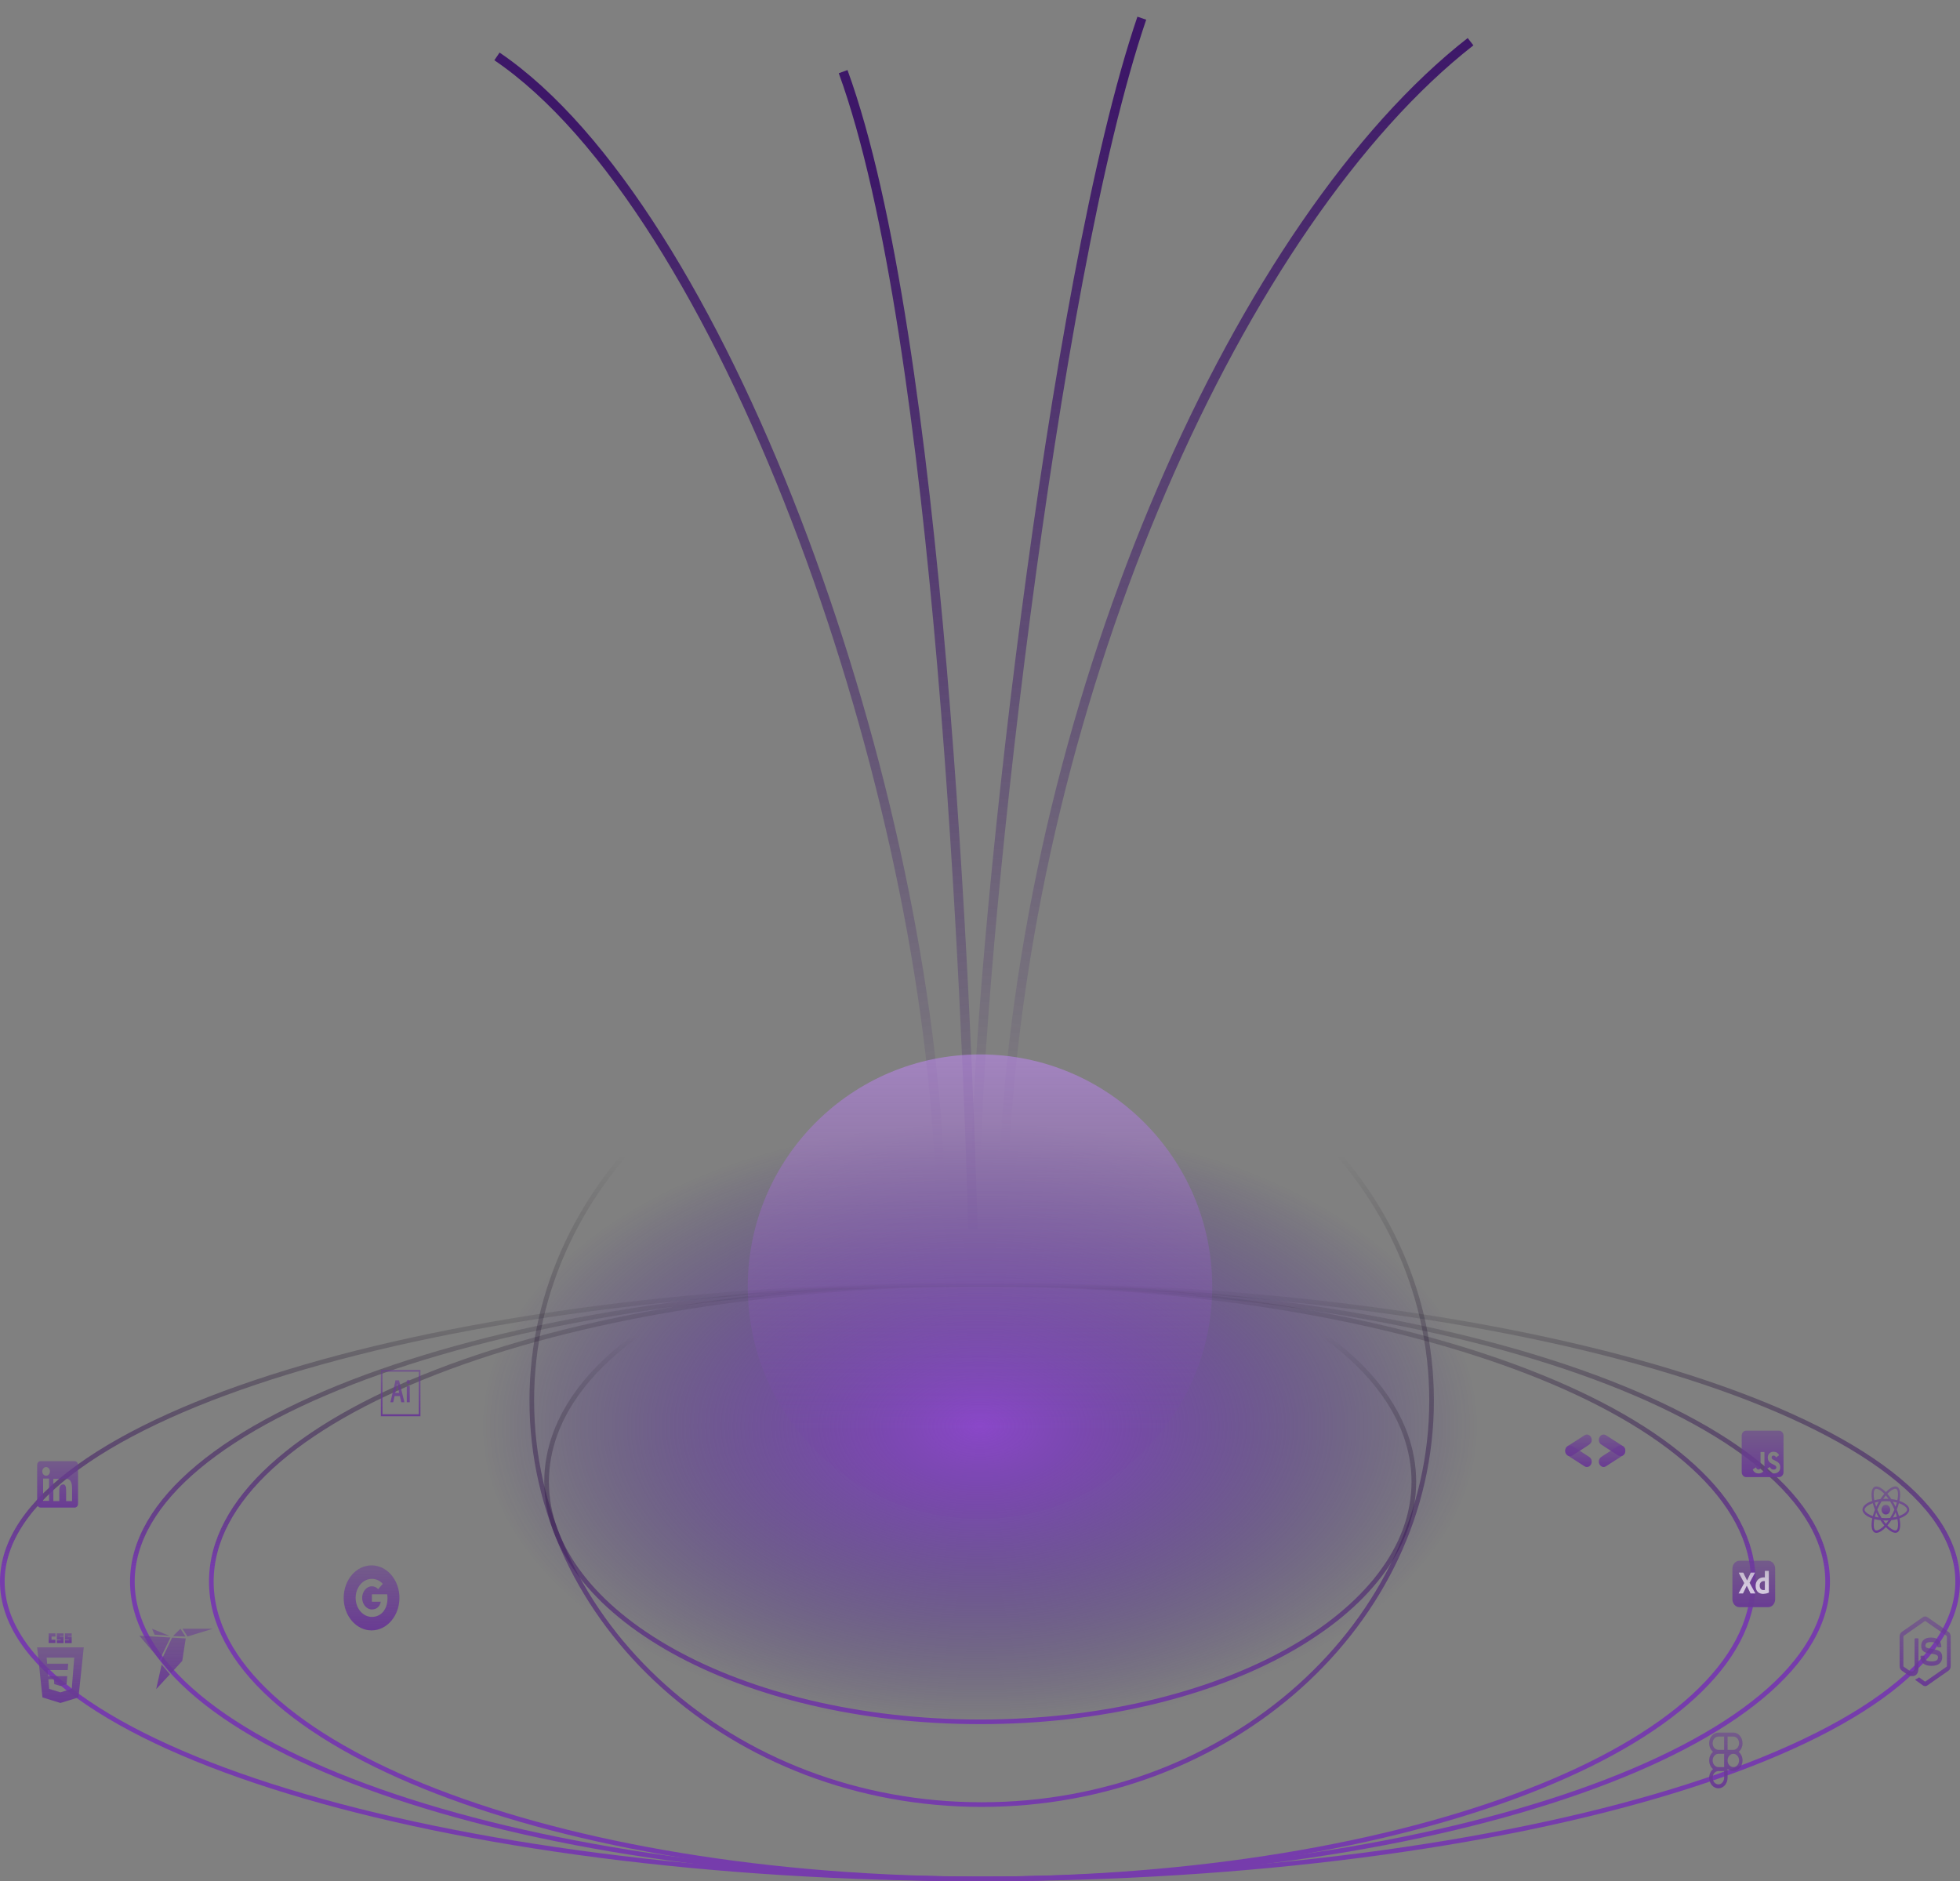 <svg width="422" height="405" viewBox="0 0 422 405" fill="none" xmlns="http://www.w3.org/2000/svg">
<rect x="0" y="0" width="422" height="405" fill="#808080" stroke="none"/>
<path d="M316.619 8.976C267.772 47.122 221.679 148.15 216.256 248.262" stroke="url(#paint0_linear_104_1842)" stroke-width="2"/>
<path d="M245.838 3.917C226.556 60.425 210.32 207.429 210.089 253.741" stroke="url(#paint1_linear_104_1842)" stroke-width="2"/>
<path d="M107 12.145C155.053 44.78 198.719 164.912 202.304 252.232" stroke="url(#paint2_linear_104_1842)" stroke-width="2"/>
<path d="M181.532 15.423C202.389 72.636 208.178 217.489 209.497 264.74" stroke="url(#paint3_linear_104_1842)" stroke-width="2"/>
<ellipse cx="211" cy="307" rx="107" ry="65" fill="url(#paint4_radial_104_1842)"/>
<circle cx="211" cy="277" r="50" fill="url(#paint5_linear_104_1842)"/>
<path d="M421.5 340.5C421.5 349.167 415.752 357.521 405.126 365.201C394.511 372.873 379.119 379.802 360.053 385.63C321.929 397.284 269.231 404.5 211 404.5C152.769 404.5 100.071 397.284 61.947 385.63C42.881 379.802 27.489 372.873 16.874 365.201C6.248 357.521 0.5 349.167 0.5 340.5C0.5 331.833 6.248 323.479 16.874 315.799C27.489 308.127 42.881 301.198 61.947 295.37C100.071 283.716 152.769 276.5 211 276.5C269.231 276.5 321.929 283.716 360.053 295.37C379.119 301.198 394.511 308.127 405.126 315.799C415.752 323.479 421.5 331.833 421.5 340.5Z" stroke="url(#paint6_linear_104_1842)"/>
<path d="M393.5 340.5C393.5 349.199 388.5 357.555 379.299 365.222C370.101 372.887 356.762 379.812 340.234 385.637C307.184 397.286 261.493 404.5 211 404.5C160.507 404.5 114.816 397.286 81.766 385.637C65.238 379.812 51.899 372.887 42.701 365.222C33.501 357.555 28.5 349.199 28.5 340.5C28.5 331.801 33.501 323.445 42.701 315.778C51.899 308.113 65.238 301.188 81.766 295.363C114.816 283.714 160.507 276.5 211 276.5C261.493 276.5 307.184 283.714 340.234 295.363C356.762 301.188 370.101 308.113 379.299 315.778C388.5 323.445 393.5 331.801 393.5 340.5Z" stroke="url(#paint7_linear_104_1842)"/>
<path d="M377.5 340.5C377.5 349.218 372.941 357.578 364.578 365.238C356.214 372.898 344.084 379.819 329.053 385.642C298.993 397.287 257.432 404.5 211.5 404.5C165.568 404.5 124.007 397.287 93.947 385.642C78.916 379.819 66.786 372.898 58.422 365.238C50.059 357.578 45.5 349.218 45.5 340.5C45.5 331.782 50.059 323.422 58.422 315.762C66.786 308.102 78.916 301.181 93.947 295.358C124.007 283.713 165.568 276.5 211.5 276.5C257.432 276.5 298.993 283.713 329.053 295.358C344.084 301.181 356.214 308.102 364.578 315.762C372.941 323.422 377.5 331.782 377.5 340.5Z" stroke="url(#paint8_linear_104_1842)"/>
<path d="M308.227 301.5C308.227 349.5 264.912 388.5 211.364 388.5C157.816 388.5 114.5 349.5 114.5 301.5C114.5 253.5 157.816 214.5 211.364 214.5C264.912 214.5 308.227 253.5 308.227 301.5Z" stroke="url(#paint9_linear_104_1842)"/>
<path d="M304.409 319C304.409 333.145 294.09 346.057 277.174 355.461C260.276 364.855 236.897 370.682 211.046 370.682C185.194 370.682 161.815 364.855 144.917 355.461C128.001 346.057 117.682 333.145 117.682 319C117.682 304.854 128.001 291.942 144.917 282.539C161.815 273.144 185.194 267.318 211.046 267.318C236.897 267.318 260.276 273.144 277.174 282.539C294.09 291.942 304.409 304.854 304.409 319Z" stroke="url(#paint10_linear_104_1842)"/>
<path d="M411.075 325.001C411.075 324.257 410.24 323.552 408.958 323.115C409.254 321.66 409.122 320.501 408.543 320.13C408.403 320.042 408.244 319.998 408.083 320.002V320.512C408.177 320.512 408.253 320.533 408.317 320.572C408.596 320.751 408.718 321.43 408.623 322.305C408.601 322.52 408.564 322.746 408.518 322.978C408.089 322.862 407.654 322.779 407.214 322.728C406.953 322.326 406.667 321.944 406.36 321.584C407.03 320.89 407.658 320.51 408.086 320.51V320C407.52 320 406.781 320.449 406.034 321.227C405.286 320.454 404.547 320.009 403.982 320.009V320.519C404.407 320.519 405.038 320.897 405.707 321.586C405.42 321.923 405.132 322.305 404.859 322.728C404.419 322.778 403.982 322.863 403.553 322.98C403.507 322.761 403.472 322.539 403.446 322.316C403.349 321.442 403.468 320.762 403.746 320.582C403.807 320.54 403.887 320.522 403.982 320.522V320.012C403.81 320.012 403.653 320.053 403.518 320.139C402.941 320.51 402.811 321.666 403.109 323.117C401.832 323.557 401 324.26 401 325.001C401 325.745 401.836 326.45 403.118 326.887C402.822 328.343 402.953 329.501 403.532 329.872C403.666 329.959 403.822 330 403.994 330C404.559 330 405.298 329.551 406.046 328.773C406.793 329.547 407.533 329.991 408.098 329.991C408.26 329.994 408.42 329.95 408.562 329.862C409.139 329.492 409.268 328.336 408.97 326.885C410.244 326.448 411.075 325.743 411.075 325.001ZM408.401 323.474C408.321 323.78 408.229 324.082 408.124 324.378C407.953 324.006 407.764 323.644 407.56 323.293C407.851 323.342 408.133 323.401 408.402 323.474H408.401ZM407.461 325.912C407.307 326.211 407.142 326.503 406.966 326.787C406.35 326.847 405.73 326.848 405.114 326.789C404.76 326.226 404.451 325.63 404.19 325.008C404.451 324.385 404.758 323.787 405.11 323.221C405.726 323.16 406.346 323.159 406.962 323.218C407.132 323.49 407.299 323.781 407.459 324.088C407.615 324.388 407.757 324.692 407.886 324.999C407.755 325.309 407.614 325.614 407.461 325.912ZM408.124 325.615C408.235 325.921 408.33 326.228 408.408 326.526C408.139 326.599 407.855 326.661 407.562 326.708C407.765 326.354 407.953 325.989 408.124 325.615ZM406.042 328.057C405.851 327.837 405.66 327.592 405.471 327.324C405.656 327.334 405.845 327.341 406.036 327.341C406.229 327.341 406.42 327.336 406.607 327.324C406.422 327.592 406.231 327.837 406.042 328.057ZM404.514 326.708C404.231 326.663 403.95 326.602 403.672 326.528C403.748 326.233 403.842 325.928 403.949 325.624C404.033 325.806 404.122 325.99 404.218 326.173C404.315 326.356 404.413 326.535 404.514 326.708ZM406.031 321.945C406.222 322.165 406.413 322.41 406.602 322.678C406.418 322.669 406.229 322.662 406.038 322.662C405.845 322.662 405.654 322.666 405.467 322.678C405.651 322.41 405.842 322.165 406.031 321.945ZM404.512 323.294C404.308 323.647 404.12 324.011 403.949 324.385C403.841 324.087 403.747 323.783 403.666 323.474C403.934 323.403 404.218 323.342 404.512 323.294ZM402.653 326.159C401.926 325.814 401.456 325.361 401.456 325.001C401.456 324.642 401.926 324.186 402.653 323.843C402.83 323.758 403.023 323.683 403.222 323.612C403.339 324.06 403.493 324.527 403.684 325.006C403.504 325.456 403.352 325.919 403.228 326.393C403.033 326.325 402.841 326.247 402.653 326.159ZM403.758 329.43C403.479 329.252 403.358 328.572 403.452 327.698C403.475 327.482 403.512 327.255 403.557 327.024C403.959 327.134 404.399 327.219 404.861 327.274C405.123 327.676 405.408 328.059 405.715 328.419C405.046 329.112 404.417 329.492 403.99 329.492C403.909 329.493 403.83 329.472 403.758 329.43V329.43ZM408.63 327.686C408.726 328.56 408.607 329.24 408.329 329.421C408.268 329.462 408.188 329.48 408.094 329.48C407.668 329.48 407.038 329.103 406.368 328.413C406.674 328.055 406.958 327.674 407.217 327.272C407.657 327.222 408.093 327.137 408.523 327.02C408.57 327.251 408.607 327.473 408.63 327.686ZM409.42 326.159C409.244 326.244 409.051 326.32 408.851 326.39C408.726 325.915 408.571 325.449 408.389 324.996C408.578 324.521 408.73 324.056 408.845 323.61C409.041 323.677 409.233 323.755 409.422 323.843C410.149 324.188 410.619 324.642 410.619 325.001C410.617 325.361 410.147 325.816 409.42 326.159Z" fill="url(#paint11_linear_104_1842)"/>
<path d="M406.035 326.047C406.284 326.047 406.523 325.937 406.699 325.741C406.875 325.545 406.974 325.278 406.974 325.001C406.974 324.724 406.875 324.457 406.699 324.261C406.523 324.065 406.284 323.955 406.035 323.955C405.786 323.955 405.548 324.065 405.372 324.261C405.196 324.457 405.097 324.724 405.097 325.001C405.097 325.278 405.196 325.545 405.372 325.741C405.548 325.937 405.786 326.047 406.035 326.047Z" fill="url(#paint12_linear_104_1842)"/>
<path d="M383.036 308H375.964C375.432 308 375 308.48 375 309.071V316.929C375 317.52 375.432 318 375.964 318H383.036C383.568 318 384 317.52 384 316.929V309.071C384 308.48 383.568 308 383.036 308ZM379.898 315.799C379.898 316.772 379.383 317.217 378.634 317.217C377.957 317.217 377.565 316.828 377.365 316.357L378.054 315.895C378.186 316.156 378.307 316.377 378.598 316.377C378.875 316.377 379.052 316.257 379.052 315.786V312.592H379.898V315.799ZM381.899 317.217C381.113 317.217 380.605 316.801 380.358 316.257L381.047 315.815C381.228 316.143 381.465 316.386 381.881 316.386C382.23 316.386 382.455 316.192 382.455 315.922C382.455 315.6 382.226 315.487 381.838 315.297L381.627 315.196C381.017 314.908 380.613 314.545 380.613 313.779C380.613 313.074 381.097 312.538 381.85 312.538C382.389 312.538 382.775 312.746 383.052 313.29L382.393 313.759C382.248 313.471 382.092 313.357 381.848 313.357C381.601 313.357 381.445 313.531 381.445 313.759C381.445 314.04 381.601 314.154 381.965 314.33L382.176 314.431C382.895 314.772 383.299 315.123 383.299 315.908C383.299 316.752 382.7 317.217 381.899 317.217Z" fill="url(#paint13_linear_104_1842)"/>
<path d="M414.498 363C414.333 363 414.165 362.946 414.02 362.845L412.501 361.759C412.274 361.604 412.385 361.55 412.459 361.521C412.762 361.393 412.823 361.366 413.146 361.143C413.18 361.119 413.225 361.128 413.259 361.155L414.426 361.991C414.468 362.021 414.527 362.021 414.566 361.991L419.114 358.818C419.156 358.788 419.183 358.729 419.183 358.669V352.323C419.183 352.261 419.156 352.204 419.111 352.172L414.566 349.002C414.525 348.972 414.468 348.972 414.426 349.002L409.884 352.175C409.84 352.204 409.812 352.264 409.812 352.326V358.669C409.812 358.729 409.84 358.788 409.884 358.815L411.13 359.684C411.807 360.092 412.22 359.613 412.22 359.128V352.865C412.22 352.776 412.279 352.707 412.353 352.707H412.929C413.001 352.707 413.062 352.776 413.062 352.865V359.131C413.062 360.22 412.57 360.845 411.716 360.845C411.452 360.845 411.245 360.845 410.669 360.5L409.478 359.669C409.182 359.464 409 359.08 409 358.666V352.323C409 351.913 409.182 351.526 409.478 351.32L414.02 348.147C414.308 347.951 414.69 347.951 414.975 348.147L419.522 351.323C419.818 351.529 420 351.913 420 352.326V358.669C420 359.08 419.818 359.464 419.522 359.672L414.975 362.845C414.83 362.946 414.665 363 414.498 363ZM418.168 356.746C418.168 355.559 417.504 355.243 416.108 355.02C414.694 354.794 414.552 354.678 414.552 354.279C414.552 353.949 414.672 353.508 415.719 353.508C416.652 353.508 416.996 353.752 417.139 354.514C417.152 354.585 417.206 354.639 417.267 354.639H417.858C417.895 354.639 417.929 354.621 417.954 354.588C417.979 354.556 417.991 354.511 417.989 354.466C417.897 353.154 417.176 352.544 415.719 352.544C414.421 352.544 413.648 353.204 413.648 354.315C413.648 355.517 414.419 355.85 415.662 355.999C417.152 356.175 417.267 356.44 417.267 356.794C417.267 357.407 416.859 357.669 415.901 357.669C414.697 357.669 414.434 357.303 414.345 356.58C414.335 356.502 414.281 356.446 414.214 356.446H413.626C413.552 356.446 413.496 356.517 413.496 356.604C413.496 357.529 413.912 358.633 415.903 358.633C417.341 358.631 418.168 357.943 418.168 356.746Z" fill="url(#paint14_linear_104_1842)"/>
<path fill-rule="evenodd" clip-rule="evenodd" d="M369.981 373C368.883 373 368 374.026 368 375.284C368 376.049 368.327 376.728 368.829 377.142C368.57 377.358 368.36 377.639 368.216 377.961C368.072 378.284 367.998 378.64 368 379C368 379.765 368.327 380.443 368.829 380.858C368.57 381.074 368.36 381.355 368.216 381.677C368.072 382 367.998 382.356 368 382.716C368 383.973 368.883 385 369.981 385C371.078 385 371.961 383.973 371.961 382.716V380.785C372.308 381.107 372.746 381.284 373.197 381.285C374.295 381.284 375.178 380.258 375.178 379C375.18 378.64 375.106 378.284 374.962 377.961C374.818 377.639 374.608 377.358 374.349 377.142C374.608 376.926 374.818 376.645 374.962 376.323C375.106 376 375.18 375.644 375.178 375.284C375.178 374.026 374.295 373 373.197 373H369.981ZM368.744 375.284C368.744 374.488 369.301 373.851 369.981 373.851H371.217V376.717H369.981C369.301 376.717 368.744 376.079 368.744 375.284ZM373.197 376.716H371.961V373.851H373.197C373.877 373.851 374.434 374.488 374.434 375.284C374.434 376.079 373.877 376.716 373.197 376.716ZM368.745 379C368.745 378.205 369.302 377.568 369.981 377.568H371.217V380.432H369.981C369.301 380.432 368.744 379.795 368.744 379H368.745ZM371.961 379C371.961 378.205 372.519 377.568 373.198 377.568C373.878 377.568 374.434 378.205 374.434 379C374.434 379.795 373.878 380.432 373.198 380.432C372.519 380.432 371.962 379.795 371.962 379H371.961ZM368.745 382.716C368.745 381.921 369.302 381.284 369.981 381.284H371.217V382.716C371.217 383.511 370.661 384.149 369.981 384.149C369.302 384.149 368.745 383.511 368.745 382.716Z" fill="url(#paint15_linear_104_1842)"/>
<path d="M380.675 336H374.528C373.684 336 373 336.762 373 337.703V344.297C373 345.238 373.684 346 374.528 346H380.675C381.519 346 382.203 345.238 382.203 344.297V337.703C382.203 336.762 381.519 336 380.675 336Z" fill="url(#paint16_linear_104_1842)"/>
<path d="M377.838 338.63L376.689 340.743L377.918 342.986C377.926 343.001 377.928 343.02 377.924 343.037C377.922 343.045 377.918 343.047 377.912 343.047L377.905 343.047L377.896 343.046C377.892 343.046 377.887 343.047 377.881 343.048H376.995L376.978 343.047C376.93 343.046 376.895 343.038 376.875 342.999C376.793 342.821 376.71 342.644 376.628 342.466C376.554 342.308 376.478 342.151 376.4 341.995L376.365 341.926C376.272 341.741 376.18 341.556 376.091 341.369H376.084C376.001 341.554 375.916 341.737 375.828 341.919C375.74 342.103 375.652 342.285 375.566 342.466C375.479 342.647 375.391 342.828 375.3 343.006C375.286 343.043 375.262 343.05 375.228 343.052L375.214 343.052H374.368L374.364 343.052L374.352 343.053C374.346 343.054 374.342 343.052 374.34 343.041C374.338 343.024 374.341 343.007 374.35 342.993L375.541 340.811L374.38 338.624C374.368 338.605 374.366 338.59 374.374 338.579C374.379 338.573 374.385 338.568 374.391 338.565C374.397 338.562 374.404 338.561 374.411 338.562H375.282C375.301 338.56 375.32 338.564 375.337 338.572C375.352 338.581 375.365 338.594 375.374 338.61C375.448 338.793 375.531 338.977 375.621 339.16C375.711 339.342 375.803 339.524 375.896 339.704C375.988 339.881 376.073 340.062 376.152 340.247H376.158C376.239 340.062 376.323 339.879 376.408 339.697C376.493 339.518 376.579 339.338 376.668 339.157C376.755 338.978 376.84 338.798 376.924 338.617C376.929 338.6 376.937 338.584 376.949 338.572C376.964 338.563 376.981 338.56 376.998 338.562H377.807C377.814 338.56 377.822 338.56 377.829 338.564C377.836 338.567 377.842 338.573 377.846 338.58C377.85 338.587 377.851 338.596 377.85 338.604C377.849 338.613 377.846 338.621 377.841 338.627L377.838 338.63L377.838 338.63ZM379.652 343.137L379.609 343.137C379.325 343.142 379.044 343.076 378.785 342.944C378.544 342.82 378.343 342.617 378.208 342.363C378.072 342.111 378.002 341.796 377.998 341.42L377.998 341.389C377.996 341.074 378.068 340.763 378.208 340.488C378.348 340.216 378.552 339.992 378.798 339.84L378.819 339.828C379.087 339.662 379.41 339.58 379.788 339.58L379.805 339.58L379.824 339.581L379.845 339.582L379.869 339.583L379.908 339.586L379.953 339.59L379.986 339.594V338.238C379.986 338.206 379.998 338.19 380.023 338.19H380.801C380.806 338.189 380.811 338.19 380.816 338.192C380.821 338.193 380.825 338.196 380.829 338.2C380.832 338.204 380.835 338.209 380.836 338.215C380.838 338.22 380.839 338.226 380.838 338.231V342.298C380.838 342.366 380.84 342.439 380.845 342.518L380.856 342.697L380.863 342.8C380.863 342.814 380.86 342.828 380.854 342.841C380.847 342.853 380.837 342.863 380.825 342.869C380.625 342.962 380.416 343.031 380.202 343.075C380.02 343.112 379.836 343.133 379.652 343.137ZM379.986 342.284V340.406C379.952 340.395 379.918 340.389 379.884 340.385C379.842 340.38 379.8 340.378 379.757 340.378C379.608 340.376 379.46 340.414 379.325 340.488C379.195 340.561 379.083 340.67 379.001 340.805C378.92 340.937 378.878 341.111 378.875 341.325L378.875 341.348C378.872 341.498 378.894 341.647 378.939 341.788C378.977 341.902 379.036 342.005 379.112 342.091C379.186 342.17 379.274 342.229 379.372 342.263C379.474 342.3 379.582 342.319 379.69 342.318C379.747 342.318 379.801 342.316 379.85 342.311C379.889 342.308 379.929 342.301 379.967 342.29L379.986 342.284Z" fill="url(#paint17_linear_104_1842)" fill-opacity="0.7"/>
<path d="M346.321 312.643C347.003 312.207 347.682 311.767 348.366 311.336C349.014 310.926 349.778 311.304 349.925 312.101C350.01 312.563 349.825 313.061 349.452 313.303C348.227 314.099 347 314.891 345.767 315.672C345.386 315.913 344.993 315.869 344.645 315.573C344.292 315.272 344.181 314.858 344.263 314.375C344.358 314.008 344.574 313.763 344.87 313.579C345.358 313.276 345.838 312.956 346.321 312.643Z" fill="url(#paint18_linear_104_1842)"/>
<path d="M346.822 312.326C346.143 311.887 345.461 311.451 344.784 311.007C344.142 310.586 344.054 309.66 344.599 309.119C344.915 308.807 345.395 308.736 345.77 308.975C347.001 309.759 348.23 310.547 349.452 311.347C349.831 311.594 349.993 311.996 349.937 312.48C349.88 312.971 349.614 313.285 349.197 313.447C348.865 313.539 348.566 313.453 348.275 313.26C347.795 312.94 347.307 312.637 346.822 312.326Z" fill="url(#paint19_linear_104_1842)"/>
<path d="M340.629 312.015C340.193 312.292 339.757 312.567 339.321 312.844C339.066 313.006 338.814 313.174 338.558 313.333C338.042 313.654 337.429 313.466 337.136 312.9C336.857 312.361 337.018 311.661 337.515 311.338C338.73 310.547 339.948 309.763 341.171 308.987C341.546 308.749 341.935 308.779 342.281 309.063C342.647 309.364 342.767 309.786 342.685 310.281C342.634 310.401 342.604 310.542 342.527 310.636C342.403 310.79 342.262 310.937 342.105 311.045C341.619 311.379 341.122 311.693 340.629 312.015Z" fill="url(#paint20_linear_104_1842)"/>
<path d="M340.129 312.325C340.562 312.607 340.994 312.891 341.427 313.173C341.68 313.338 341.936 313.497 342.188 313.665C342.695 314.002 342.856 314.688 342.563 315.253C342.283 315.792 341.659 315.987 341.16 315.669C339.938 314.892 338.719 314.108 337.505 313.316C337.132 313.073 336.961 312.683 337.009 312.206C337.059 311.702 337.328 311.376 337.754 311.207C337.872 311.197 337.997 311.156 338.108 311.182C338.29 311.225 338.474 311.288 338.637 311.385C339.14 311.688 339.632 312.01 340.129 312.325Z" fill="url(#paint21_linear_104_1842)"/>
<path fill-rule="evenodd" clip-rule="evenodd" d="M80 337C76.686 337 74 340.134 74 344C74 347.866 76.686 351 80 351C83.314 351 86 347.866 86 344C86 340.134 83.314 337 80 337ZM80.07 348.094C78.136 348.094 76.57 346.262 76.57 344C76.57 341.738 78.136 339.906 80.07 339.906C81.015 339.906 81.805 340.313 82.411 340.973L81.424 342.127V342.125C81.056 341.715 80.591 341.505 80.07 341.505C78.915 341.505 77.977 342.646 77.977 343.998C77.977 345.348 78.915 346.493 80.07 346.493C81.118 346.493 81.831 345.791 81.978 344.829H80.07V343.232H83.362C83.406 343.506 83.43 343.792 83.43 344.092C83.43 346.431 82.091 348.094 80.07 348.094Z" fill="url(#paint22_linear_104_1842)"/>
<path d="M10.479 351.624H11.938V352.316H11.089V353.007H11.938V353.699H10.479V351.624ZM12.229 351.624H13.688V352.226H12.84V352.346H13.688V353.729H12.229V353.098H13.078V352.977H12.229V351.624ZM13.98 351.624H15.438V352.226H14.59V352.346H15.438V353.729H13.98V353.098H14.829V352.977H13.98V351.624Z" fill="url(#paint23_linear_104_1842)"/>
<path fill-rule="evenodd" clip-rule="evenodd" d="M13.013 366.624L9.141 365.427L8 354.65H18.035L16.895 365.426L13.013 366.624ZM10.256 359.528L10.363 360.85H14.476L14.338 362.564L13.014 362.962H13.013L11.692 362.565L11.607 361.511H10.416L10.582 363.586L13.013 364.338L15.447 363.586L15.744 359.883L15.773 359.528L15.987 356.853H10.043L10.151 358.175H14.687L14.579 359.528H10.256Z" fill="url(#paint24_linear_104_1842)"/>
<path d="M82.356 295.322H90.166V304.468H82.356V295.322ZM82 304.895H90.521V294.895H82V304.895ZM87.581 298.459C87.581 298.425 87.592 298.408 87.624 298.408H88.181C88.21 298.408 88.224 298.421 88.224 298.459V301.831C88.224 301.865 88.217 301.882 88.181 301.882H87.631C87.596 301.882 87.585 301.861 87.585 301.827V298.459H87.581H87.581ZM87.542 297.489C87.542 297.374 87.58 297.263 87.648 297.181C87.716 297.099 87.808 297.053 87.904 297.053C88 297.053 88.093 297.099 88.16 297.181C88.228 297.263 88.266 297.374 88.266 297.489C88.27 297.548 88.263 297.607 88.245 297.663C88.228 297.718 88.201 297.768 88.166 297.81C88.13 297.851 88.088 297.883 88.042 297.903C87.996 297.923 87.946 297.93 87.897 297.925C87.849 297.929 87.801 297.92 87.756 297.899C87.711 297.878 87.671 297.846 87.637 297.805C87.603 297.763 87.578 297.714 87.561 297.659C87.545 297.605 87.539 297.547 87.543 297.489H87.542ZM85.945 299.865C85.845 299.389 85.61 298.357 85.522 297.857H85.515C85.441 298.357 85.252 299.203 85.103 299.865H85.945ZM84.958 300.558L84.677 301.84C84.67 301.874 84.659 301.883 84.624 301.883H84.103C84.067 301.883 84.06 301.87 84.067 301.818L85.075 297.569C85.1 297.454 85.112 297.334 85.111 297.215C85.111 297.185 85.121 297.172 85.139 297.172H85.885C85.909 297.172 85.92 297.18 85.927 297.215L87.056 301.826C87.063 301.86 87.056 301.881 87.028 301.881H86.438C86.41 301.881 86.392 301.873 86.385 301.845L86.094 300.558H84.958L84.958 300.558Z" fill="url(#paint25_linear_104_1842)"/>
<path fill-rule="evenodd" clip-rule="evenodd" d="M8 315.395C8 315.174 8.077 314.961 8.215 314.805C8.353 314.648 8.54 314.56 8.735 314.56H16.067C16.164 314.56 16.259 314.581 16.349 314.623C16.438 314.665 16.519 314.726 16.588 314.804C16.656 314.882 16.71 314.974 16.747 315.075C16.784 315.177 16.803 315.285 16.803 315.395V323.723C16.803 323.833 16.784 323.942 16.747 324.044C16.71 324.145 16.656 324.237 16.588 324.315C16.52 324.393 16.439 324.454 16.349 324.496C16.26 324.538 16.164 324.56 16.067 324.56H8.735C8.639 324.56 8.543 324.538 8.454 324.496C8.365 324.454 8.284 324.393 8.215 324.315C8.147 324.237 8.093 324.145 8.056 324.044C8.019 323.942 8 323.834 8 323.724V315.395ZM11.485 318.373H12.677V319.053C12.849 318.662 13.289 318.31 13.95 318.31C15.218 318.31 15.519 319.088 15.519 320.517V323.163H14.236V320.843C14.236 320.029 14.063 319.57 13.627 319.57C13.02 319.57 12.768 320.065 12.768 320.843V323.163H11.485V318.373ZM9.284 323.101H10.567V318.31H9.284V323.101V323.101ZM10.751 316.747C10.753 316.872 10.734 316.996 10.694 317.112C10.653 317.228 10.593 317.334 10.516 317.423C10.439 317.513 10.347 317.584 10.246 317.632C10.145 317.681 10.036 317.705 9.926 317.705C9.816 317.705 9.707 317.681 9.606 317.632C9.504 317.584 9.412 317.513 9.336 317.423C9.259 317.334 9.198 317.228 9.158 317.112C9.118 316.996 9.098 316.872 9.1 316.747C9.105 316.502 9.194 316.269 9.348 316.097C9.503 315.926 9.71 315.83 9.926 315.83C10.142 315.83 10.349 315.926 10.503 316.097C10.657 316.269 10.746 316.502 10.751 316.747Z" fill="url(#paint26_linear_104_1842)"/>
<path d="M39.298 350.64L40.375 352.31L45.83 350.64M33.63 363.64L36.581 360.454L34.805 358.349M38.85 350.64L37.273 352.209L39.926 352.318M32.72 350.641L33.285 351.923L36.408 352.137M34.391 357.288L36.697 352.538L30 352.136M34.659 357.588L36.838 360.172L39.241 357.572L39.986 352.727L37.058 352.561L34.659 357.588Z" fill="url(#paint27_linear_104_1842)"/>
<defs>
<linearGradient id="paint0_linear_104_1842" x1="281.654" y1="4.547" x2="250.241" y2="252.566" gradientUnits="userSpaceOnUse">
<stop stop-color="#3D1768"/>
<stop offset="1" stop-color="#3D1768" stop-opacity="0"/>
</linearGradient>
<linearGradient id="paint1_linear_104_1842" x1="220.516" y1="18.37" x2="219.354" y2="250.786" gradientUnits="userSpaceOnUse">
<stop stop-color="#3D1768"/>
<stop offset="1" stop-color="#3D1768" stop-opacity="0"/>
</linearGradient>
<linearGradient id="paint2_linear_104_1842" x1="145.43" y1="26.065" x2="173.944" y2="255.753" gradientUnits="userSpaceOnUse">
<stop stop-color="#3D1768"/>
<stop offset="1" stop-color="#3D1768" stop-opacity="0"/>
</linearGradient>
<linearGradient id="paint3_linear_104_1842" x1="205.102" y1="35.54" x2="211.719" y2="272.668" gradientUnits="userSpaceOnUse">
<stop stop-color="#3D1768"/>
<stop offset="1" stop-color="#3D1768" stop-opacity="0"/>
</linearGradient>
<radialGradient id="paint4_radial_104_1842" cx="0" cy="0" r="1" gradientUnits="userSpaceOnUse" gradientTransform="translate(211 307) rotate(90) scale(65 107)">
<stop stop-color="#8C48CB"/>
<stop offset="1" stop-color="#320F85" stop-opacity="0"/>
</radialGradient>
<linearGradient id="paint5_linear_104_1842" x1="211" y1="227" x2="211" y2="307.556" gradientUnits="userSpaceOnUse">
<stop stop-color="#BA87EA" stop-opacity="0.6"/>
<stop offset="1" stop-color="#7840AD" stop-opacity="0.1"/>
</linearGradient>
<linearGradient id="paint6_linear_104_1842" x1="211" y1="276" x2="211" y2="405" gradientUnits="userSpaceOnUse">
<stop stop-opacity="0"/>
<stop offset="0.479" stop-color="#763CAC"/>
</linearGradient>
<linearGradient id="paint7_linear_104_1842" x1="211" y1="276" x2="211" y2="405" gradientUnits="userSpaceOnUse">
<stop stop-opacity="0"/>
<stop offset="0.479" stop-color="#763CAC"/>
</linearGradient>
<linearGradient id="paint8_linear_104_1842" x1="211.5" y1="276" x2="211.5" y2="405" gradientUnits="userSpaceOnUse">
<stop stop-opacity="0"/>
<stop offset="0.479" stop-color="#763CAC"/>
</linearGradient>
<linearGradient id="paint9_linear_104_1842" x1="211.364" y1="214" x2="211.364" y2="389" gradientUnits="userSpaceOnUse">
<stop offset="0.198" stop-opacity="0"/>
<stop offset="1" stop-color="#763CAC"/>
</linearGradient>
<linearGradient id="paint10_linear_104_1842" x1="211.046" y1="266.818" x2="211.046" y2="371.182" gradientUnits="userSpaceOnUse">
<stop offset="0.198" stop-opacity="0"/>
<stop offset="1" stop-color="#763CAC"/>
</linearGradient>
<linearGradient id="paint11_linear_104_1842" x1="406.038" y1="320" x2="406.038" y2="330" gradientUnits="userSpaceOnUse">
<stop stop-color="#693B93" stop-opacity="0.53"/>
<stop offset="1" stop-color="#693B93"/>
</linearGradient>
<linearGradient id="paint12_linear_104_1842" x1="406.035" y1="323.955" x2="406.035" y2="326.047" gradientUnits="userSpaceOnUse">
<stop stop-color="#693B93" stop-opacity="0.53"/>
<stop offset="1" stop-color="#693B93"/>
</linearGradient>
<linearGradient id="paint13_linear_104_1842" x1="379.5" y1="308" x2="379.5" y2="318" gradientUnits="userSpaceOnUse">
<stop stop-color="#693B93" stop-opacity="0.53"/>
<stop offset="1" stop-color="#693B93"/>
</linearGradient>
<linearGradient id="paint14_linear_104_1842" x1="414.5" y1="348" x2="414.5" y2="363" gradientUnits="userSpaceOnUse">
<stop stop-color="#693B93" stop-opacity="0.5"/>
<stop offset="1" stop-color="#693B93"/>
</linearGradient>
<linearGradient id="paint15_linear_104_1842" x1="371.589" y1="373" x2="371.589" y2="385" gradientUnits="userSpaceOnUse">
<stop stop-color="#693B93" stop-opacity="0.53"/>
<stop offset="1" stop-color="#693B93"/>
</linearGradient>
<linearGradient id="paint16_linear_104_1842" x1="377.601" y1="336" x2="377.601" y2="346" gradientUnits="userSpaceOnUse">
<stop stop-color="#693B93" stop-opacity="0.53"/>
<stop offset="1" stop-color="#693B93"/>
</linearGradient>
<linearGradient id="paint17_linear_104_1842" x1="377.74" y1="337.543" x2="377.74" y2="343.044" gradientUnits="userSpaceOnUse">
<stop stop-color="#DEDEDE"/>
<stop offset="0.686" stop-color="white"/>
</linearGradient>
<linearGradient id="paint18_linear_104_1842" x1="347.091" y1="311.169" x2="347.091" y2="315.827" gradientUnits="userSpaceOnUse">
<stop stop-color="#693B93" stop-opacity="0.53"/>
<stop offset="1" stop-color="#693B93"/>
</linearGradient>
<linearGradient id="paint19_linear_104_1842" x1="347.094" y1="308.832" x2="347.094" y2="313.484" gradientUnits="userSpaceOnUse">
<stop stop-color="#693B93" stop-opacity="0.53"/>
<stop offset="1" stop-color="#693B93"/>
</linearGradient>
<linearGradient id="paint20_linear_104_1842" x1="339.855" y1="308.827" x2="339.855" y2="313.489" gradientUnits="userSpaceOnUse">
<stop stop-color="#693B93" stop-opacity="0.53"/>
<stop offset="1" stop-color="#693B93"/>
</linearGradient>
<linearGradient id="paint21_linear_104_1842" x1="339.855" y1="311.173" x2="339.855" y2="315.823" gradientUnits="userSpaceOnUse">
<stop stop-color="#693B93" stop-opacity="0.53"/>
<stop offset="1" stop-color="#693B93"/>
</linearGradient>
<linearGradient id="paint22_linear_104_1842" x1="80" y1="337" x2="80" y2="351" gradientUnits="userSpaceOnUse">
<stop stop-color="#693B93" stop-opacity="0.53"/>
<stop offset="1" stop-color="#693B93"/>
</linearGradient>
<linearGradient id="paint23_linear_104_1842" x1="12.959" y1="351.624" x2="12.959" y2="353.729" gradientUnits="userSpaceOnUse">
<stop stop-color="#693B93" stop-opacity="0.53"/>
<stop offset="1" stop-color="#693B93"/>
</linearGradient>
<linearGradient id="paint24_linear_104_1842" x1="13.018" y1="354.65" x2="13.018" y2="366.624" gradientUnits="userSpaceOnUse">
<stop stop-color="#693B93" stop-opacity="0.53"/>
<stop offset="1" stop-color="#693B93"/>
</linearGradient>
<linearGradient id="paint25_linear_104_1842" x1="86.26" y1="294.895" x2="86.26" y2="304.895" gradientUnits="userSpaceOnUse">
<stop stop-color="#693B93" stop-opacity="0.53"/>
<stop offset="1" stop-color="#693B93"/>
</linearGradient>
<linearGradient id="paint26_linear_104_1842" x1="12.402" y1="314.56" x2="12.402" y2="324.56" gradientUnits="userSpaceOnUse">
<stop stop-color="#693B93" stop-opacity="0.53"/>
<stop offset="1" stop-color="#693B93"/>
</linearGradient>
<linearGradient id="paint27_linear_104_1842" x1="37.915" y1="350.64" x2="37.915" y2="363.64" gradientUnits="userSpaceOnUse">
<stop stop-color="#693B93" stop-opacity="0.53"/>
<stop offset="1" stop-color="#693B93"/>
</linearGradient>
</defs>
</svg>
